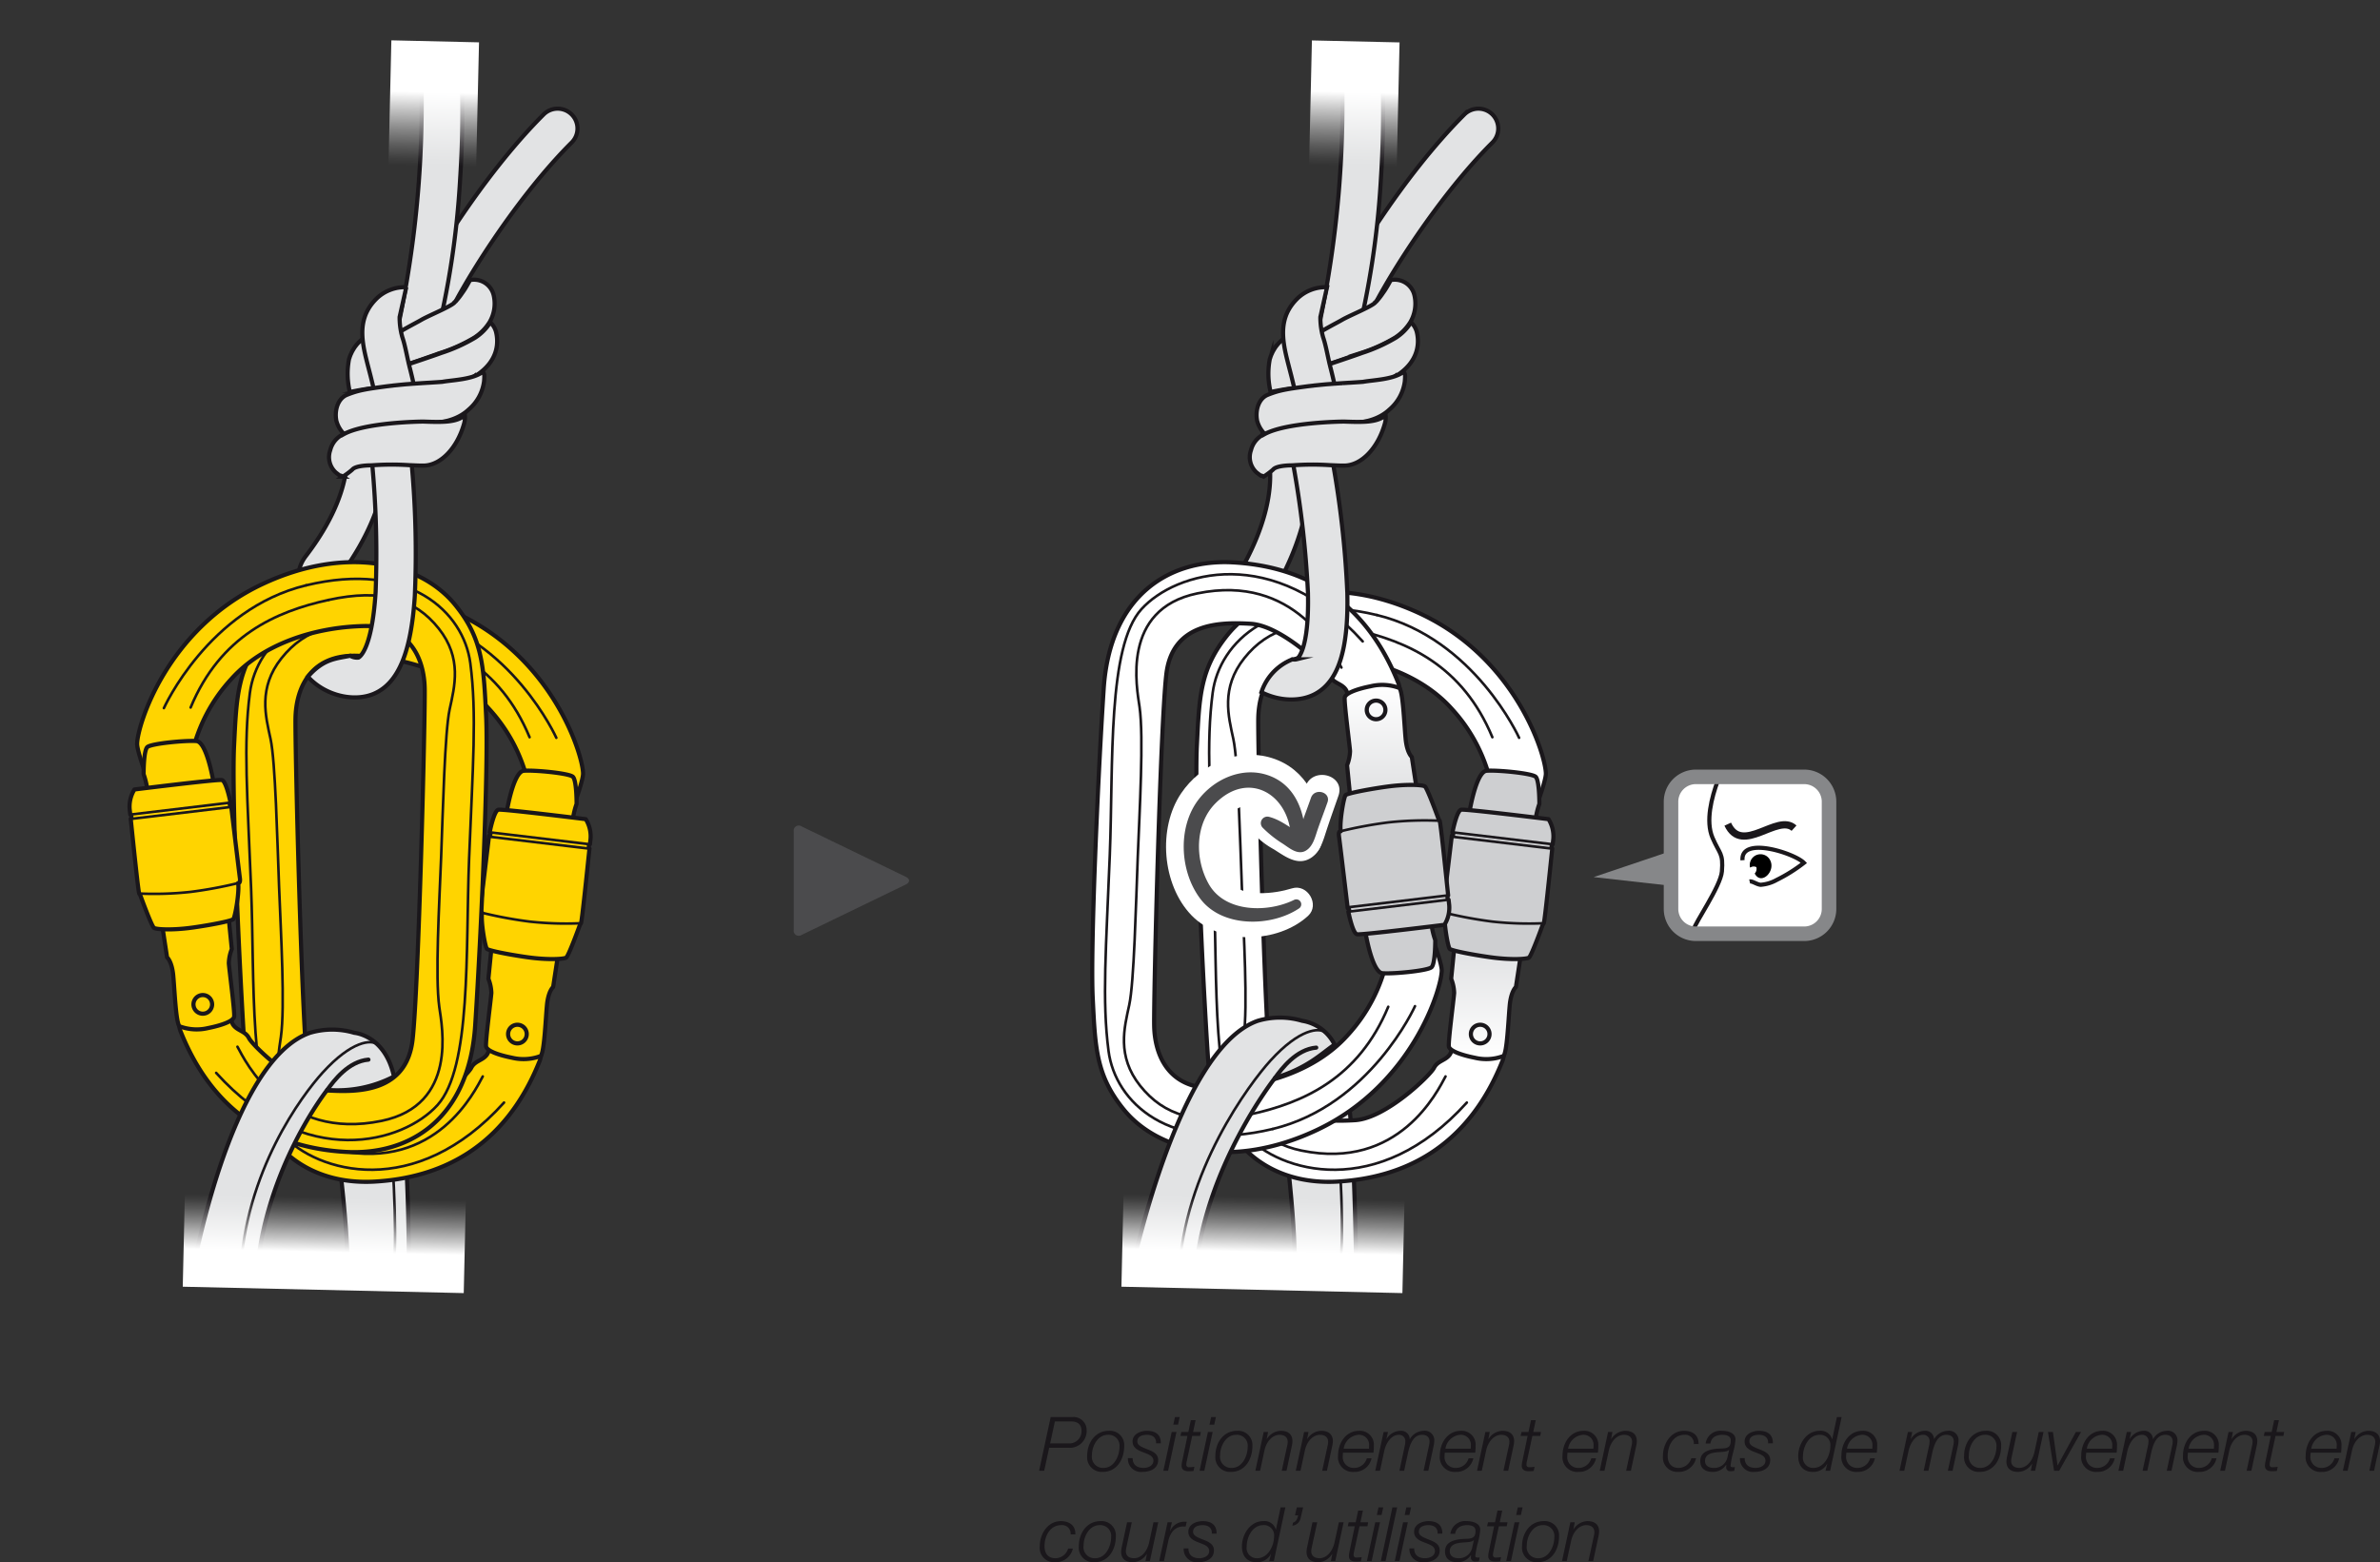 <svg xmlns="http://www.w3.org/2000/svg" xmlns:xlink="http://www.w3.org/1999/xlink" viewBox="0 0 458.453 300.971"><rect x="0" y="0" width="458.453" height="300.971" fill="#333333" stroke="none"/><defs><linearGradient id="Dégradé_sans_nom_21" x1="287.799" y1="204.012" x2="287.799" y2="148.469" gradientUnits="userSpaceOnUse"><stop offset="0" stop-color="#fff"/><stop offset="0.003" stop-color="#fff"/><stop offset="0.458" stop-color="#dbdcde"/><stop offset="0.702" stop-color="#cecfd1"/></linearGradient><linearGradient id="Dégradé_sans_nom_18" x1="267.744" y1="131.977" x2="267.744" y2="187.52" gradientUnits="userSpaceOnUse"><stop offset="0" stop-color="#fff"/><stop offset="0.002" stop-color="#fff"/><stop offset="0.452" stop-color="#dbdcde"/><stop offset="0.693" stop-color="#cecfd1"/></linearGradient><linearGradient id="linear-gradient" x1="-14995.983" y1="2301.36" x2="-14995.983" y2="2279.203" gradientTransform="matrix(0, -0.263, 0.643, 0, -1392.265, -3920.738)" gradientUnits="userSpaceOnUse"><stop offset="0" stop-color="#fff"/><stop offset="0.229" stop-color="#fff" stop-opacity="0.728"/><stop offset="0.508" stop-color="#fff" stop-opacity="0.419"/><stop offset="0.739" stop-color="#fff" stop-opacity="0.193"/><stop offset="0.909" stop-color="#fff" stop-opacity="0.053"/><stop offset="1" stop-color="#fff" stop-opacity="0"/></linearGradient><linearGradient id="linear-gradient-2" x1="-42.543" y1="-8872.325" x2="-42.543" y2="-8894.482" gradientTransform="matrix(-0, 0.843, -0.477, -0, -4172.512, 273.879)" xlink:href="#linear-gradient"/><linearGradient id="linear-gradient-3" x1="171.917" y1="-8880.951" x2="171.917" y2="-8903.108" gradientTransform="matrix(-0, 0.843, -0.477, -0, -3995.808, 93.113)" xlink:href="#linear-gradient"/><linearGradient id="linear-gradient-4" x1="-15670.478" y1="2307.63" x2="-15670.478" y2="2285.473" gradientTransform="matrix(0, -0.263, 0.643, 0, -1218.913, -4098.056)" xlink:href="#linear-gradient"/></defs><title>mousqueton-connexion-corde-harnais-13</title><g id="Calque_2" data-name="Calque 2"><g id="Calque_1-2" data-name="Calque 1"><path d="M246.791,213.436s2.608,19.528,2.608,29.23l11.811.422s-.288-23.706-1.554-31.932A33.524,33.524,0,0,1,246.791,213.436Z" fill="#e2e3e4" stroke="#1a171b" stroke-linecap="round" stroke-linejoin="round" stroke-width="0.8"/><path d="M257.125,212c.422,1.898,1.976,23.917,1.132,30.455" fill="none" stroke="#1a171b" stroke-linecap="round" stroke-linejoin="round" stroke-width="0.5"/><path d="M243.618,85.712c.167.331,3.989,8.274-4.013,23.076-1.54,2.85-.967,6.067,1.541,8.586,1.973,1.989,5.504,3.705,9.184,4.666.005-.008.005-.016.011-.025.679-.956.63-2.097,1.002-3.154a23.591,23.591,0,0,1,1.02-2.221,10.404,10.404,0,0,1,1.007-1.645c-2.787-.594-5.964-1.86-6.901-2.974,9.853-18.513,4.071-29.443,3.818-29.902A3.819,3.819,0,0,0,245.127,80.597,3.758,3.758,0,0,0,243.618,85.712Z" fill="#e2e3e4" stroke="#1a171b" stroke-miterlimit="10" stroke-width="0.8"/><path d="M66.501,84.987c.112.354,2.635,8.799-7.598,22.156-1.97,2.572-1.911,5.839.169,8.722,1.635,2.274,4.851,4.525,8.334,6.054.007-.007.007-.015.015-.023.821-.837.953-1.972,1.486-2.957A23.59,23.59,0,0,1,70.265,116.906a10.403,10.403,0,0,1,1.253-1.466c-2.659-1.026-5.596-2.776-6.346-4.024,12.646-16.729,8.658-28.434,8.481-28.927a3.819,3.819,0,0,0-4.856-2.316A3.758,3.758,0,0,0,66.501,84.987Z" fill="#e2e3e4" stroke="#1a171b" stroke-miterlimit="10" stroke-width="0.8"/><path d="M64.641,218.252s2.32,16.462,2.32,26.164l11.811.422s0-20.64-1.265-28.866A33.524,33.524,0,0,1,64.641,218.252Z" fill="#e2e3e4" stroke="#1a171b" stroke-linecap="round" stroke-linejoin="round" stroke-width="0.8"/><path d="M74.975,216.816c.422,1.898,1.687,20.851.844,27.389" fill="none" stroke="#1a171b" stroke-linecap="round" stroke-linejoin="round" stroke-width="0.5"/><path d="M51.063,122.234c-5.351,6.571-5.505,11.946-5.973,21.433-.469,9.487.936,41.694,2.107,59.613,1.172,17.92,12.532,25.063,24.946,24.361,12.415-.703,24.946-6.207,31.739-23.072.937-1.991.937-10.541.937-10.541s-8.549-2.108-8.783-.352-1.405,8.315-2.226,9.487c-.819,1.171-2.342,1.171-3.045,2.576-.703,1.405-9.252,9.721-15.225,10.072-5.973.352-15.108.234-16.279-9.721-1.171-9.955-2.46-62.658-2.343-67.811.117-5.153,2.46-12.181,11.829-11.946,9.37.234,19.325,3.397,25.415,10.189a31.508,31.508,0,0,1,7.612,14.523c.469,1.64.607,8.329.607,8.329s1.828,2.261,2.213,2.31c.581.072,2.469.414,2.938.414.469,0,4.784-10.935,4.784-13.044,0-3.404-5.599-22.101-24.126-30.802C72.118,110.705,57.759,114.013,51.063,122.234Z" fill="#ffd400" stroke="#1a171b" stroke-linecap="round" stroke-linejoin="round" stroke-width="0.8"/><path d="M79.758,118.487c-19.91-4.802-30.334,5.153-31.622,14.991-1.289,9.838-.469,19.793.234,37.712.702,17.919-.464,40.177,6.09,47.433,6.559,7.262,25.531,12.767,42.631-6.207" fill="none" stroke="#1a171b" stroke-linecap="round" stroke-linejoin="round" stroke-width="0.5"/><path d="M107.163,142.144s-8.598-19.121-27.405-23.657" fill="none" stroke="#1a171b" stroke-linecap="round" stroke-linejoin="round" stroke-width="0.5"/><path d="M75.424,121.297c10.189,2.226,20.848,6.91,26.586,20.731" fill="none" stroke="#1a171b" stroke-linecap="round" stroke-linejoin="round" stroke-width="0.5"/><path d="M92.992,207.379c-1.522,2.81-8.946,18.17-27.758,14.288-14.757-3.045-11.636-18.259-11.126-21.9.82-5.856,0-19.91-.351-28.929-.352-9.018-.702-24.126-1.64-28.46-.936-4.333-2.459-9.838,2.108-15.576,4.567-5.739,11.009-7.73,21.198-5.505" fill="none" stroke="#1a171b" stroke-linecap="round" stroke-linejoin="round" stroke-width="0.5"/><line x1="108.514" y1="158.271" x2="103.17" y2="156.807" fill="#fff" stroke="#1a171b" stroke-linecap="round" stroke-linejoin="round" stroke-width="0.5"/><path d="M107.407,184.533l-.858,5.625s-.941.755-1.198,3.544c-.259,2.793-.521,9.355-1.242,9.758a9.449,9.449,0,0,1-5.508.314c-2.644-.523-4.812-1.338-4.97-2.16-.156-.826.95-9.23,1.021-10.326a8.014,8.014,0,0,0-.573-2.719l.541-5.43,3.005-26.806s1.257-7.658,3.254-7.835c1.999-.176,8.743.462,9.475,1.153.733.688.712,5.222.712,5.222a14.66,14.66,0,0,0-.822,4.013c-.072,2.02.517,2.053.517,2.053Z" fill="#ffd400" stroke="#1a171b" stroke-linecap="round" stroke-linejoin="round" stroke-width="0.8"/><path d="M112.834,157.819a6.272,6.272,0,0,1,.921,3.779c-.026.221-.066.582-.118,1.049a.584.584,0,0,0-.087.826c-.463,4.394-1.454,14.098-1.638,14.394l-.22.356s-2.161,5.973-2.637,6.269c-.477.295-3.564.479-7.556-.089-3.995-.572-7.329-1.286-7.692-1.589-.361-.305-1.223-5.347-.947-6.964,0,0-.491.129-.337-.977.154-1.103,1.68-13.868,1.68-13.868.342-.028.331-.498.126-.667.234-1.144.938-4.207,1.675-4.34C96.912,155.834,112.834,157.819,112.834,157.819Z" fill="#ffd400" stroke="#1a171b" stroke-linecap="round" stroke-linejoin="round" stroke-width="0.8"/><line x1="113.574" y1="162.65" x2="94.27" y2="160.34" fill="none" stroke="#1a171b" stroke-linecap="round" stroke-linejoin="round" stroke-width="0.5"/><line x1="113.395" y1="163.479" x2="94.091" y2="161.172" fill="none" stroke="#1a171b" stroke-linecap="round" stroke-linejoin="round" stroke-width="0.5"/><path d="M111.912,177.867a65.007,65.007,0,0,1-9.842-.311,81.407,81.407,0,0,1-9.21-1.706" fill="none" stroke="#1a171b" stroke-linecap="round" stroke-linejoin="round" stroke-width="0.5"/><path d="M97.872,199.22a1.796,1.796,0,1,0,1.796-1.796A1.796,1.796,0,0,0,97.872,199.22Z" fill="none" stroke="#1a171b" stroke-linecap="round" stroke-linejoin="round" stroke-width="0.8"/><path d="M202.389,273.003H206.564a2.521,2.521,0,0,1,2.754,2.551,3.244,3.244,0,0,1-3.565,3.363H202.099l-.957,4.436h-.985Zm-.102,5.073h3.493a2.338,2.338,0,0,0,2.552-2.377c0-1.393-.841-1.855-2.102-1.855h-3.03Z" fill="#1a171b"/><path d="M216.554,278.583c0,2.508-1.377,4.987-4.146,4.987a2.816,2.816,0,0,1-2.985-3.117c0-2.449,1.507-4.798,4.175-4.798A2.747,2.747,0,0,1,216.554,278.583Zm-.913.188a2.09,2.09,0,0,0-2.204-2.348c-2.015,0-3.102,2.188-3.102,3.942a2.135,2.135,0,0,0,2.247,2.436C214.597,282.802,215.641,280.512,215.641,278.772Z" fill="#1a171b"/><path d="M218.18,280.917c0,1.464,1.058,1.885,2.116,1.885.812,0,1.884-.406,1.884-1.377,0-.986-1.043-1.262-2.015-1.652-.985-.377-2-.841-2-2.073,0-1.449,1.551-2.044,2.769-2.044,1.565,0,2.711.667,2.667,2.406H222.688c.072-1.146-.739-1.638-1.754-1.638-.798,0-1.855.246-1.855,1.275,0,.71.739,1.029,1.58,1.377,1.029.421,2.436.812,2.436,2.203,0,1.682-1.58,2.291-3.016,2.291a2.522,2.522,0,0,1-2.812-2.653Z" fill="#1a171b"/><path d="M225.705,275.873h.913l-1.608,7.479h-.914Zm.623-2.87h.914l-.319,1.464h-.913Z" fill="#1a171b"/><path d="M227.561,275.873h1.349l.478-2.262h.914l-.479,2.262h1.493l-.146.768h-1.521l-1.029,4.799a3.011,3.011,0,0,0-.102.71.46.46,0,0,0,.479.521,6.751,6.751,0,0,0,1.072-.087l-.159.798a6.733,6.733,0,0,1-.928.058c-.696,0-1.377-.188-1.377-1.072a3.954,3.954,0,0,1,.101-.769l1.029-4.958h-1.348Z" fill="#1a171b"/><path d="M232.679,275.873h.913l-1.608,7.479h-.914Zm.623-2.87h.914L233.897,274.467h-.913Z" fill="#1a171b"/><path d="M241.248,278.583c0,2.508-1.377,4.987-4.146,4.987a2.816,2.816,0,0,1-2.985-3.117c0-2.449,1.507-4.798,4.175-4.798A2.747,2.747,0,0,1,241.248,278.583Zm-.913.188a2.09,2.09,0,0,0-2.204-2.348c-2.015,0-3.102,2.188-3.102,3.942a2.135,2.135,0,0,0,2.247,2.436C239.291,282.802,240.334,280.512,240.334,278.772Z" fill="#1a171b"/><path d="M243.424,275.873h.841l-.262,1.362h.029a3.269,3.269,0,0,1,2.667-1.58c1.319,0,2.262.58,2.262,2.015a4.953,4.953,0,0,1-.116.885l-1.029,4.798h-.913l1.044-4.827a3.277,3.277,0,0,0,.102-.754c0-.985-.754-1.348-1.565-1.348-1.305,0-2.537,1.188-2.929,3.087l-.826,3.842h-.913Z" fill="#1a171b"/><path d="M251.21,275.873h.841l-.262,1.362h.029a3.269,3.269,0,0,1,2.667-1.58c1.319,0,2.262.58,2.262,2.015a4.953,4.953,0,0,1-.116.885l-1.029,4.798H254.689l1.044-4.827a3.277,3.277,0,0,0,.102-.754c0-.985-.754-1.348-1.565-1.348-1.305,0-2.537,1.188-2.929,3.087l-.826,3.842h-.913Z" fill="#1a171b"/><path d="M258.707,279.86a3.461,3.461,0,0,0-.044.579,2.093,2.093,0,0,0,2.175,2.363,2.518,2.518,0,0,0,2.449-1.855h.914a3.317,3.317,0,0,1-3.407,2.624,2.836,2.836,0,0,1-3.044-3.175c0-2.378,1.479-4.74,4.044-4.74a2.676,2.676,0,0,1,2.842,2.914,9.963,9.963,0,0,1-.072,1.29Zm5.001-.769c0-.218.015-.392.015-.58a1.922,1.922,0,0,0-2.044-2.087,3.139,3.139,0,0,0-2.855,2.667Z" fill="#1a171b"/><path d="M266.522,275.873h.841l-.29,1.305.028.028a3.189,3.189,0,0,1,2.639-1.551,1.635,1.635,0,0,1,1.812,1.595h.029a3.135,3.135,0,0,1,2.624-1.595,1.824,1.824,0,0,1,2.072,1.972,4.602,4.602,0,0,1-.101.855l-1.044,4.87h-.913l1.058-4.899a3.405,3.405,0,0,0,.087-.754c0-.739-.449-1.275-1.42-1.275-1.595,0-2.306,1.565-2.726,3.479l-.739,3.45h-.913l1.044-4.87a3.122,3.122,0,0,0,.087-.726,1.191,1.191,0,0,0-1.262-1.333c-1.333,0-2.406,1.392-2.798,3.131l-.812,3.798h-.913Z" fill="#1a171b"/><path d="M278.31,279.86a3.573,3.573,0,0,0-.043.579,2.093,2.093,0,0,0,2.174,2.363,2.519,2.519,0,0,0,2.45-1.855h.913a3.315,3.315,0,0,1-3.406,2.624,2.835,2.835,0,0,1-3.044-3.175c0-2.378,1.479-4.74,4.044-4.74a2.676,2.676,0,0,1,2.841,2.914,9.794,9.794,0,0,1-.072,1.29Zm5.001-.769c0-.218.015-.392.015-.58a1.922,1.922,0,0,0-2.044-2.087,3.14,3.14,0,0,0-2.855,2.667Z" fill="#1a171b"/><path d="M286.125,275.873h.841l-.261,1.362h.029a3.268,3.268,0,0,1,2.667-1.58c1.319,0,2.261.58,2.261,2.015a4.935,4.935,0,0,1-.115.885l-1.029,4.798H289.605l1.043-4.827a3.225,3.225,0,0,0,.102-.754c0-.985-.754-1.348-1.565-1.348-1.305,0-2.536,1.188-2.928,3.087l-.826,3.842h-.914Z" fill="#1a171b"/><path d="M293.085,275.873h1.349l.478-2.262h.914l-.479,2.262h1.493l-.145.768h-1.521l-1.029,4.799a3.011,3.011,0,0,0-.102.71.46.46,0,0,0,.479.521,6.751,6.751,0,0,0,1.072-.087l-.159.798a6.733,6.733,0,0,1-.928.058c-.696,0-1.377-.188-1.377-1.072a3.954,3.954,0,0,1,.101-.769l1.029-4.958H292.912Z" fill="#1a171b"/><path d="M301.945,279.86a3.459,3.459,0,0,0-.044.579,2.093,2.093,0,0,0,2.175,2.363,2.518,2.518,0,0,0,2.449-1.855h.914a3.317,3.317,0,0,1-3.407,2.624,2.836,2.836,0,0,1-3.044-3.175c0-2.378,1.479-4.74,4.044-4.74a2.676,2.676,0,0,1,2.842,2.914,9.963,9.963,0,0,1-.072,1.29Zm5.001-.769c0-.218.015-.392.015-.58a1.922,1.922,0,0,0-2.044-2.087,3.139,3.139,0,0,0-2.855,2.667Z" fill="#1a171b"/><path d="M309.76,275.873h.841l-.262,1.362h.029a3.27,3.27,0,0,1,2.667-1.58c1.319,0,2.262.58,2.262,2.015a4.952,4.952,0,0,1-.116.885l-1.029,4.798h-.913l1.044-4.827a3.278,3.278,0,0,0,.102-.754c0-.985-.754-1.348-1.565-1.348-1.305,0-2.537,1.188-2.929,3.087l-.826,3.842h-.913Z" fill="#1a171b"/><path d="M326.274,278.206a1.636,1.636,0,0,0-1.798-1.782c-2.189,0-3.232,2.131-3.232,4.059,0,1.334.652,2.319,2.087,2.319a2.576,2.576,0,0,0,2.465-1.87h.913a3.402,3.402,0,0,1-3.494,2.639,2.767,2.767,0,0,1-2.884-3.088c0-2.334,1.507-4.827,4.059-4.827,1.638,0,2.841.812,2.798,2.551Z" fill="#1a171b"/><path d="M328.551,278.106a2.858,2.858,0,0,1,3.16-2.45c1.015,0,2.595.333,2.595,1.667a13.162,13.162,0,0,1-.464,2.522,18.108,18.108,0,0,0-.493,2.522c0,.275.262.304.479.304a3.215,3.215,0,0,0,.362-.028l-.13.725a4.211,4.211,0,0,1-.754.072.743.743,0,0,1-.798-.812,3.787,3.787,0,0,1,.029-.406l-.029-.028a3.03,3.03,0,0,1-2.595,1.377c-1.362,0-2.392-.609-2.392-2.073,0-1.58,1.262-2.087,2.595-2.319.972-.159,1.798-.058,2.378-.218.594-.159.898-.478.898-1.464,0-.884-.885-1.072-1.58-1.072-1.16,0-2.16.435-2.349,1.682Zm4.522,1.246-.028-.029c-.319.363-1.175.377-1.653.421-1.116.072-2.957.145-2.957,1.71,0,.972.798,1.349,1.667,1.349a2.593,2.593,0,0,0,2.682-2.188Z" fill="#1a171b"/><path d="M336.077,280.917c0,1.464,1.059,1.885,2.116,1.885.812,0,1.885-.406,1.885-1.377,0-.986-1.044-1.262-2.015-1.652-.986-.377-2.001-.841-2.001-2.073,0-1.449,1.552-2.044,2.769-2.044,1.566,0,2.711.667,2.668,2.406h-.914c.073-1.146-.739-1.638-1.754-1.638-.797,0-1.855.246-1.855,1.275,0,.71.739,1.029,1.58,1.377,1.029.421,2.436.812,2.436,2.203,0,1.682-1.58,2.291-3.015,2.291a2.521,2.521,0,0,1-2.812-2.653Z" fill="#1a171b"/><path d="M352.532,283.353h-.884l.333-1.348h-.028a2.982,2.982,0,0,1-2.726,1.565c-1.913,0-2.841-1.232-2.841-3.059,0-2.291,1.58-4.856,4.088-4.856a2.248,2.248,0,0,1,2.435,1.623h.029l.898-4.275h.913Zm.044-4.77a1.955,1.955,0,0,0-2.088-2.159c-2.102,0-3.188,2.334-3.188,4.146a1.958,1.958,0,0,0,2.015,2.232C351.402,282.802,352.576,280.439,352.576,278.583Z" fill="#1a171b"/><path d="M355.666,279.86a3.459,3.459,0,0,0-.044.579,2.093,2.093,0,0,0,2.175,2.363,2.518,2.518,0,0,0,2.449-1.855h.914a3.317,3.317,0,0,1-3.407,2.624,2.836,2.836,0,0,1-3.044-3.175c0-2.378,1.479-4.74,4.044-4.74a2.676,2.676,0,0,1,2.842,2.914,9.963,9.963,0,0,1-.072,1.29Zm5.001-.769c0-.218.015-.392.015-.58a1.922,1.922,0,0,0-2.044-2.087,3.139,3.139,0,0,0-2.855,2.667Z" fill="#1a171b"/><path d="M367.511,275.873h.841l-.29,1.305.029.028a3.186,3.186,0,0,1,2.638-1.551,1.637,1.637,0,0,1,1.812,1.595h.029a3.132,3.132,0,0,1,2.623-1.595,1.824,1.824,0,0,1,2.073,1.972,4.607,4.607,0,0,1-.102.855l-1.044,4.87h-.913l1.059-4.899a3.464,3.464,0,0,0,.087-.754c0-.739-.449-1.275-1.421-1.275-1.595,0-2.305,1.565-2.725,3.479l-.74,3.45h-.913l1.044-4.87a3.122,3.122,0,0,0,.087-.726,1.191,1.191,0,0,0-1.261-1.333c-1.334,0-2.406,1.392-2.798,3.131l-.812,3.798h-.914Z" fill="#1a171b"/><path d="M385.475,278.583c0,2.508-1.377,4.987-4.146,4.987a2.816,2.816,0,0,1-2.986-3.117c0-2.449,1.508-4.798,4.175-4.798A2.747,2.747,0,0,1,385.475,278.583Zm-.913.188a2.089,2.089,0,0,0-2.203-2.348c-2.015,0-3.103,2.188-3.103,3.942a2.135,2.135,0,0,0,2.247,2.436C383.518,282.802,384.562,280.512,384.562,278.772Z" fill="#1a171b"/><path d="M392.03,283.353H391.189l.261-1.362h-.028a3.273,3.273,0,0,1-2.668,1.58c-1.319,0-2.261-.58-2.261-2.016a4.937,4.937,0,0,1,.115-.884l1.029-4.798h.913l-1.043,4.827a3.216,3.216,0,0,0-.102.753c0,.986.754,1.349,1.565,1.349,1.334,0,2.508-1.188,2.928-3.088l.826-3.841h.914Z" fill="#1a171b"/><path d="M394.496,275.873h.957l.884,6.45h.029l3.508-6.45h1.001l-4.219,7.479h-.985Z" fill="#1a171b"/><path d="M401.862,279.86a3.459,3.459,0,0,0-.044.579,2.093,2.093,0,0,0,2.175,2.363,2.518,2.518,0,0,0,2.449-1.855h.914a3.317,3.317,0,0,1-3.407,2.624,2.836,2.836,0,0,1-3.044-3.175c0-2.378,1.479-4.74,4.044-4.74a2.676,2.676,0,0,1,2.842,2.914,9.963,9.963,0,0,1-.072,1.29Zm5.001-.769c0-.218.015-.392.015-.58a1.922,1.922,0,0,0-2.044-2.087,3.139,3.139,0,0,0-2.855,2.667Z" fill="#1a171b"/><path d="M409.677,275.873h.841l-.29,1.305.028.028a3.189,3.189,0,0,1,2.639-1.551,1.635,1.635,0,0,1,1.812,1.595h.029a3.135,3.135,0,0,1,2.624-1.595,1.824,1.824,0,0,1,2.072,1.972,4.602,4.602,0,0,1-.101.855l-1.044,4.87h-.913l1.058-4.899a3.405,3.405,0,0,0,.087-.754c0-.739-.449-1.275-1.42-1.275-1.595,0-2.306,1.565-2.726,3.479l-.739,3.45h-.913l1.044-4.87a3.122,3.122,0,0,0,.087-.726,1.191,1.191,0,0,0-1.262-1.333c-1.333,0-2.406,1.392-2.798,3.131l-.812,3.798h-.913Z" fill="#1a171b"/><path d="M421.465,279.86a3.573,3.573,0,0,0-.043.579,2.093,2.093,0,0,0,2.174,2.363,2.519,2.519,0,0,0,2.45-1.855h.913a3.315,3.315,0,0,1-3.406,2.624,2.835,2.835,0,0,1-3.044-3.175c0-2.378,1.479-4.74,4.044-4.74a2.676,2.676,0,0,1,2.841,2.914,9.794,9.794,0,0,1-.072,1.29Zm5.001-.769c0-.218.015-.392.015-.58A1.922,1.922,0,0,0,424.437,276.424a3.14,3.14,0,0,0-2.855,2.667Z" fill="#1a171b"/><path d="M429.281,275.873h.841l-.261,1.362h.029a3.268,3.268,0,0,1,2.667-1.58c1.319,0,2.261.58,2.261,2.015a4.936,4.936,0,0,1-.115.885l-1.029,4.798h-.913l1.043-4.827a3.224,3.224,0,0,0,.102-.754c0-.985-.754-1.348-1.565-1.348-1.305,0-2.536,1.188-2.928,3.087l-.826,3.842h-.914Z" fill="#1a171b"/><path d="M436.241,275.873h1.349l.478-2.262h.914l-.479,2.262h1.493l-.146.768h-1.521l-1.029,4.799a3.011,3.011,0,0,0-.102.71.46.46,0,0,0,.479.521,6.751,6.751,0,0,0,1.072-.087l-.159.798a6.733,6.733,0,0,1-.928.058c-.696,0-1.377-.188-1.377-1.072a3.954,3.954,0,0,1,.101-.769l1.029-4.958h-1.348Z" fill="#1a171b"/><path d="M445.1,279.86a3.459,3.459,0,0,0-.044.579,2.093,2.093,0,0,0,2.175,2.363,2.518,2.518,0,0,0,2.449-1.855h.914a3.317,3.317,0,0,1-3.407,2.624,2.836,2.836,0,0,1-3.044-3.175c0-2.378,1.479-4.74,4.044-4.74a2.676,2.676,0,0,1,2.842,2.914,9.963,9.963,0,0,1-.072,1.29Zm5.001-.769c0-.218.015-.392.015-.58a1.922,1.922,0,0,0-2.044-2.087,3.139,3.139,0,0,0-2.855,2.667Z" fill="#1a171b"/><path d="M452.916,275.873h.841l-.262,1.362h.029a3.269,3.269,0,0,1,2.667-1.58c1.319,0,2.262.58,2.262,2.015a4.953,4.953,0,0,1-.116.885l-1.029,4.798H456.394l1.044-4.827a3.277,3.277,0,0,0,.102-.754c0-.985-.754-1.348-1.565-1.348-1.305,0-2.537,1.188-2.929,3.087l-.826,3.842h-.913Z" fill="#1a171b"/><path d="M206.231,295.607a1.636,1.636,0,0,0-1.798-1.782c-2.189,0-3.232,2.131-3.232,4.059,0,1.334.652,2.319,2.087,2.319a2.576,2.576,0,0,0,2.465-1.87h.913a3.402,3.402,0,0,1-3.494,2.639,2.767,2.767,0,0,1-2.884-3.088c0-2.334,1.507-4.827,4.059-4.827,1.638,0,2.841.812,2.798,2.551Z" fill="#1a171b"/><path d="M214.945,295.984c0,2.508-1.377,4.987-4.146,4.987a2.816,2.816,0,0,1-2.985-3.117c0-2.449,1.507-4.798,4.175-4.798A2.747,2.747,0,0,1,214.945,295.984Zm-.913.188a2.09,2.09,0,0,0-2.204-2.348c-2.015,0-3.102,2.188-3.102,3.942a2.135,2.135,0,0,0,2.247,2.436C212.988,300.202,214.032,297.912,214.032,296.172Z" fill="#1a171b"/><path d="M221.499,300.753h-.84l.261-1.362h-.029a3.272,3.272,0,0,1-2.667,1.58c-1.319,0-2.262-.58-2.262-2.016a4.953,4.953,0,0,1,.116-.884l1.029-4.798H218.02l-1.044,4.827a3.269,3.269,0,0,0-.102.753c0,.986.754,1.349,1.565,1.349,1.334,0,2.508-1.188,2.929-3.088l.826-3.841h.913Z" fill="#1a171b"/><path d="M224.908,293.274h.826l-.377,1.725h.028a2.964,2.964,0,0,1,2.711-1.826h.247a1.308,1.308,0,0,1,.246.015l-.203.913c-.174,0-.348-.015-.521-.015-1.639.043-2.493,1.348-2.812,2.754l-.841,3.914h-.913Z" fill="#1a171b"/><path d="M228.924,298.318c0,1.464,1.058,1.885,2.116,1.885.812,0,1.884-.406,1.884-1.377,0-.986-1.043-1.262-2.015-1.652-.985-.377-2-.841-2-2.073,0-1.449,1.551-2.044,2.769-2.044,1.565,0,2.711.667,2.667,2.406h-.913c.072-1.146-.739-1.638-1.754-1.638-.798,0-1.855.246-1.855,1.275,0,.71.739,1.029,1.58,1.377,1.029.421,2.436.812,2.436,2.203,0,1.682-1.58,2.291-3.016,2.291a2.522,2.522,0,0,1-2.812-2.653Z" fill="#1a171b"/><path d="M245.379,300.753h-.885l.334-1.348h-.029a2.981,2.981,0,0,1-2.726,1.565c-1.913,0-2.841-1.232-2.841-3.059,0-2.291,1.58-4.856,4.088-4.856a2.25,2.25,0,0,1,2.436,1.623h.028l.899-4.275h.913Zm.043-4.77a1.955,1.955,0,0,0-2.087-2.159c-2.102,0-3.189,2.334-3.189,4.146a1.958,1.958,0,0,0,2.016,2.232C244.249,300.202,245.422,297.839,245.422,295.984Z" fill="#1a171b"/><path d="M249.063,293.346c.667-.188.841-.783,1.001-1.406h-.609l.348-1.536H251.02l-.479,2.029a1.788,1.788,0,0,1-1.594,1.493Z" fill="#1a171b"/><path d="M257.21,300.753h-.84l.261-1.362h-.029a3.272,3.272,0,0,1-2.667,1.58c-1.319,0-2.262-.58-2.262-2.016a4.954,4.954,0,0,1,.116-.884l1.029-4.798h.913l-1.044,4.827a3.269,3.269,0,0,0-.102.753c0,.986.754,1.349,1.565,1.349,1.334,0,2.508-1.188,2.929-3.088l.826-3.841h.913Z" fill="#1a171b"/><path d="M259.793,293.274h1.348l.479-2.262h.913l-.479,2.262h1.493l-.145.768h-1.522L260.851,298.84a3.063,3.063,0,0,0-.102.71.46.46,0,0,0,.479.521,6.772,6.772,0,0,0,1.073-.087l-.16.798a6.714,6.714,0,0,1-.928.058c-.695,0-1.377-.188-1.377-1.072a3.973,3.973,0,0,1,.102-.769l1.029-4.958h-1.349Z" fill="#1a171b"/><path d="M264.912,293.274h.913l-1.609,7.479h-.913Zm.623-2.87h.913l-.318,1.464h-.914Z" fill="#1a171b"/><path d="M268.217,290.403h.913l-2.232,10.35h-.913Z" fill="#1a171b"/><path d="M270.277,293.274h.913l-1.609,7.479h-.913Zm.623-2.87h.913l-.318,1.464h-.914Z" fill="#1a171b"/><path d="M272.409,298.318c0,1.464,1.058,1.885,2.116,1.885.812,0,1.884-.406,1.884-1.377,0-.986-1.043-1.262-2.015-1.652-.985-.377-2-.841-2-2.073,0-1.449,1.551-2.044,2.769-2.044,1.565,0,2.711.667,2.667,2.406h-.913c.072-1.146-.739-1.638-1.754-1.638-.798,0-1.855.246-1.855,1.275,0,.71.739,1.029,1.58,1.377,1.029.421,2.436.812,2.436,2.203,0,1.682-1.58,2.291-3.016,2.291a2.522,2.522,0,0,1-2.812-2.653Z" fill="#1a171b"/><path d="M279.382,295.506a2.858,2.858,0,0,1,3.16-2.45c1.015,0,2.595.333,2.595,1.667a13.162,13.162,0,0,1-.464,2.522,18.109,18.109,0,0,0-.493,2.522c0,.275.262.304.479.304a3.215,3.215,0,0,0,.362-.028l-.13.725a4.211,4.211,0,0,1-.754.072.743.743,0,0,1-.798-.812,3.79,3.79,0,0,1,.029-.406l-.029-.028a3.03,3.03,0,0,1-2.595,1.377c-1.362,0-2.392-.609-2.392-2.073,0-1.58,1.262-2.087,2.595-2.319.972-.159,1.798-.058,2.378-.218.594-.159.898-.478.898-1.464,0-.884-.885-1.072-1.58-1.072-1.16,0-2.16.435-2.349,1.682Zm4.522,1.246-.028-.029c-.319.363-1.175.377-1.653.421-1.116.072-2.957.145-2.957,1.71,0,.972.798,1.349,1.667,1.349a2.593,2.593,0,0,0,2.682-2.188Z" fill="#1a171b"/><path d="M286.632,293.274h1.349l.478-2.262h.914l-.479,2.262h1.493l-.146.768H288.72L287.691,298.84a3.011,3.011,0,0,0-.102.71.46.46,0,0,0,.479.521,6.751,6.751,0,0,0,1.072-.087l-.159.798a6.733,6.733,0,0,1-.928.058c-.696,0-1.377-.188-1.377-1.072a3.954,3.954,0,0,1,.101-.769l1.029-4.958h-1.348Z" fill="#1a171b"/><path d="M291.75,293.274h.913l-1.608,7.479h-.914Zm.623-2.87h.914l-.319,1.464h-.913Z" fill="#1a171b"/><path d="M300.319,295.984c0,2.508-1.377,4.987-4.146,4.987a2.816,2.816,0,0,1-2.985-3.117c0-2.449,1.507-4.798,4.175-4.798A2.747,2.747,0,0,1,300.319,295.984Zm-.913.188a2.09,2.09,0,0,0-2.204-2.348c-2.015,0-3.102,2.188-3.102,3.942a2.135,2.135,0,0,0,2.247,2.436C298.362,300.202,299.406,297.912,299.406,296.172Z" fill="#1a171b"/><path d="M302.496,293.274h.841l-.262,1.362h.029a3.269,3.269,0,0,1,2.667-1.58c1.319,0,2.262.58,2.262,2.015a4.953,4.953,0,0,1-.116.885l-1.029,4.798h-.913l1.044-4.827a3.277,3.277,0,0,0,.102-.754c0-.985-.754-1.348-1.565-1.348-1.305,0-2.537,1.188-2.929,3.087l-.826,3.842h-.913Z" fill="#1a171b"/><path d="M87.667,116.513c5.351,6.571,5.505,11.946,5.973,21.433.469,9.487-.936,41.694-2.107,59.613-1.172,17.92-12.532,25.063-24.946,24.361-12.415-.703-24.946-6.207-31.739-23.072-.937-1.991-.937-10.541-.937-10.541s8.549-2.108,8.783-.352,1.405,8.315,2.226,9.487c.819,1.171,2.342,1.171,3.045,2.576.703,1.405,9.252,9.721,15.225,10.072,5.973.352,15.108.234,16.279-9.721,1.171-9.955,2.46-62.658,2.343-67.811-.117-5.153-2.46-12.181-11.829-11.946-9.37.234-19.325,3.397-25.415,10.189a31.508,31.508,0,0,0-7.612,14.523c-.469,1.64-.607,8.329-.607,8.329s-1.828,2.261-2.213,2.31c-.581.072-2.469.414-2.938.414-.469,0-4.784-10.935-4.784-13.044,0-3.404,5.599-22.101,24.126-30.802C66.613,104.984,80.972,108.292,87.667,116.513Z" fill="#ffd400" stroke="#1a171b" stroke-linecap="round" stroke-linejoin="round" stroke-width="0.8"/><path d="M58.973,112.766c19.91-4.802,30.334,5.153,31.622,14.991,1.289,9.838.469,19.793-.234,37.712-.702,17.919.464,40.177-6.09,47.433-6.559,7.262-25.531,12.767-42.631-6.207" fill="none" stroke="#1a171b" stroke-linecap="round" stroke-linejoin="round" stroke-width="0.5"/><path d="M31.568,136.423s8.598-19.121,27.405-23.657" fill="none" stroke="#1a171b" stroke-linecap="round" stroke-linejoin="round" stroke-width="0.5"/><path d="M63.307,115.576c-10.189,2.226-20.848,6.91-26.586,20.731" fill="none" stroke="#1a171b" stroke-linecap="round" stroke-linejoin="round" stroke-width="0.5"/><path d="M45.739,201.658c1.522,2.81,8.946,18.17,27.758,14.288,14.757-3.045,11.636-18.259,11.126-21.9-.82-5.856,0-19.91.351-28.929.352-9.018.702-24.126,1.64-28.46.936-4.333,2.459-9.838-2.108-15.576-4.567-5.739-11.009-7.73-21.198-5.505" fill="none" stroke="#1a171b" stroke-linecap="round" stroke-linejoin="round" stroke-width="0.5"/><line x1="30.216" y1="152.55" x2="35.561" y2="151.086" fill="#fff" stroke="#1a171b" stroke-linecap="round" stroke-linejoin="round" stroke-width="0.5"/><path d="M31.323,178.811l.858,5.625s.941.755,1.198,3.544c.259,2.793.521,9.355,1.242,9.758a9.449,9.449,0,0,0,5.508.314c2.644-.523,4.812-1.338,4.97-2.16.156-.826-.95-9.23-1.021-10.326a8.014,8.014,0,0,1,.573-2.719l-.541-5.43-3.005-26.806s-1.257-7.658-3.254-7.835c-1.999-.176-8.743.462-9.475,1.153-.733.688-.712,5.222-.712,5.222a14.66,14.66,0,0,1,.822,4.013c.072,2.02-.517,2.053-.517,2.053Z" fill="#ffd400" stroke="#1a171b" stroke-linecap="round" stroke-linejoin="round" stroke-width="0.8"/><path d="M25.897,152.098a6.272,6.272,0,0,0-.921,3.779c.026.221.066.582.118,1.049a.584.584,0,0,1,.087.826c.463,4.394,1.454,14.098,1.638,14.394l.22.356s2.161,5.973,2.637,6.269c.477.295,3.564.479,7.556-.089,3.995-.572,7.329-1.286,7.692-1.589.361-.305,1.223-5.347.947-6.964,0,0,.491.129.337-.977-.154-1.103-1.68-13.868-1.68-13.868-.342-.028-.331-.498-.126-.667-.234-1.144-.938-4.207-1.675-4.34C41.819,150.113,25.897,152.098,25.897,152.098Z" fill="#ffd400" stroke="#1a171b" stroke-linecap="round" stroke-linejoin="round" stroke-width="0.8"/><line x1="25.156" y1="156.929" x2="44.46" y2="154.619" fill="none" stroke="#1a171b" stroke-linecap="round" stroke-linejoin="round" stroke-width="0.5"/><line x1="25.335" y1="157.758" x2="44.639" y2="155.451" fill="none" stroke="#1a171b" stroke-linecap="round" stroke-linejoin="round" stroke-width="0.5"/><path d="M26.819,172.145a65.007,65.007,0,0,0,9.842-.311,81.407,81.407,0,0,0,9.21-1.706" fill="none" stroke="#1a171b" stroke-linecap="round" stroke-linejoin="round" stroke-width="0.5"/><path d="M40.859,193.499a1.796,1.796,0,1,1-1.796-1.796A1.796,1.796,0,0,1,40.859,193.499Z" fill="none" stroke="#1a171b" stroke-linecap="round" stroke-linejoin="round" stroke-width="0.8"/><path d="M236.522,122.234c-5.351,6.571-5.505,11.946-5.973,21.433-.469,9.487.936,41.694,2.107,59.613,1.172,17.92,12.532,25.063,24.946,24.361,12.415-.703,24.946-6.207,31.739-23.072.937-1.991.937-10.541.937-10.541s-8.549-2.108-8.783-.352-1.405,8.315-2.226,9.487c-.819,1.171-2.342,1.171-3.045,2.576-.703,1.405-9.252,9.721-15.225,10.072-5.973.352-15.108.234-16.279-9.721-1.171-9.955-2.46-62.658-2.343-67.811.117-5.153,2.46-12.181,11.829-11.946,9.37.234,19.325,3.397,25.415,10.189a31.508,31.508,0,0,1,7.612,14.523c.469,1.64.607,8.329.607,8.329s1.828,2.261,2.213,2.31c.581.072,2.469.414,2.938.414.469,0,4.784-10.935,4.784-13.044,0-3.404-5.599-22.101-24.126-30.802C257.577,110.705,243.217,114.013,236.522,122.234Z" fill="#fff" stroke="#1a171b" stroke-linecap="round" stroke-linejoin="round" stroke-width="0.8"/><path d="M265.216,118.487c-19.91-4.802-30.334,5.153-31.622,14.991-1.289,9.838-.469,19.793.234,37.712.702,17.919-.464,40.177,6.09,47.433,6.559,7.262,25.531,12.767,42.631-6.207" fill="none" stroke="#1a171b" stroke-linecap="round" stroke-linejoin="round" stroke-width="0.5"/><path d="M292.622,142.144s-8.598-19.121-27.405-23.657" fill="none" stroke="#1a171b" stroke-linecap="round" stroke-linejoin="round" stroke-width="0.5"/><path d="M260.882,121.297c10.189,2.226,20.848,6.91,26.586,20.731" fill="none" stroke="#1a171b" stroke-linecap="round" stroke-linejoin="round" stroke-width="0.5"/><path d="M278.451,207.379c-1.522,2.81-8.946,18.17-27.758,14.288-14.757-3.045-11.636-18.259-11.126-21.9.82-5.856,0-19.91-.351-28.929-.352-9.018-.702-24.126-1.64-28.46-.936-4.333-2.459-9.838,2.108-15.576,4.567-5.739,11.009-7.73,21.198-5.505" fill="none" stroke="#1a171b" stroke-linecap="round" stroke-linejoin="round" stroke-width="0.5"/><line x1="293.973" y1="158.271" x2="288.628" y2="156.807" fill="#fff" stroke="#1a171b" stroke-linecap="round" stroke-linejoin="round" stroke-width="0.5"/><path d="M292.866,184.533l-.858,5.625s-.941.755-1.198,3.544c-.259,2.793-.521,9.355-1.242,9.758a9.449,9.449,0,0,1-5.508.314c-2.644-.523-4.812-1.338-4.97-2.16-.156-.826.95-9.23,1.021-10.326a8.014,8.014,0,0,0-.573-2.719l.541-5.43,3.005-26.806s1.257-7.658,3.254-7.835c1.999-.176,8.743.462,9.475,1.153.733.688.712,5.222.712,5.222a14.66,14.66,0,0,0-.822,4.013c-.072,2.02.517,2.053.517,2.053Z" stroke="#1a171b" stroke-linecap="round" stroke-linejoin="round" stroke-width="0.8" fill="url(#Dégradé_sans_nom_21)"/><path d="M298.292,157.819a6.272,6.272,0,0,1,.921,3.779c-.026.221-.066.582-.118,1.049a.584.584,0,0,0-.087.826c-.463,4.394-1.454,14.098-1.638,14.394l-.22.356s-2.161,5.973-2.637,6.269c-.477.295-3.564.479-7.556-.089-3.995-.572-7.329-1.286-7.692-1.589-.361-.305-1.223-5.347-.947-6.964,0,0-.491.129-.337-.977.154-1.103,1.68-13.868,1.68-13.868.342-.028.331-.498.126-.667.234-1.144.938-4.207,1.675-4.34C282.371,155.834,298.292,157.819,298.292,157.819Z" fill="#cecfd1" stroke="#1a171b" stroke-linecap="round" stroke-linejoin="round" stroke-width="0.8"/><line x1="299.033" y1="162.65" x2="279.729" y2="160.34" fill="none" stroke="#1a171b" stroke-linecap="round" stroke-linejoin="round" stroke-width="0.5"/><line x1="298.854" y1="163.479" x2="279.55" y2="161.172" fill="none" stroke="#1a171b" stroke-linecap="round" stroke-linejoin="round" stroke-width="0.5"/><path d="M297.371,177.867a65.007,65.007,0,0,1-9.842-.311,81.407,81.407,0,0,1-9.21-1.706" fill="none" stroke="#1a171b" stroke-linecap="round" stroke-linejoin="round" stroke-width="0.5"/><path d="M283.331,199.22a1.796,1.796,0,1,0,1.796-1.796A1.796,1.796,0,0,0,283.331,199.22Z" fill="none" stroke="#1a171b" stroke-linecap="round" stroke-linejoin="round" stroke-width="0.8"/><path d="M216.467,213.755c-5.351-6.571-5.505-11.946-5.973-21.433-.469-9.487.936-41.694,2.107-59.613,1.172-17.92,12.532-25.063,24.946-24.361,12.415.703,24.946,6.207,31.739,23.072.937,1.991.937,10.541.937,10.541s-8.549,2.108-8.783.352-1.405-8.315-2.226-9.487c-.819-1.171-2.342-1.171-3.045-2.576-.703-1.405-9.252-9.721-15.225-10.072-5.973-.352-15.108-.234-16.279,9.721-1.171,9.955-2.46,62.658-2.343,67.811.117,5.153,2.46,12.181,11.829,11.946,9.37-.234,19.325-3.397,25.415-10.189a31.508,31.508,0,0,0,7.612-14.523c.469-1.64.607-8.329.607-8.329s1.828-2.261,2.213-2.31c.581-.072,2.469-.414,2.938-.414.469,0,4.784,10.935,4.784,13.044,0,3.404-5.599,22.101-24.126,30.802C237.522,225.285,223.163,221.976,216.467,213.755Z" fill="#fff" stroke="#1a171b" stroke-linecap="round" stroke-linejoin="round" stroke-width="0.8"/><path d="M245.162,217.502c-19.91,4.802-30.334-5.153-31.622-14.991-1.289-9.838-.469-19.793.234-37.712.702-17.919-.464-40.177,6.09-47.433,6.559-7.262,25.531-12.767,42.631,6.207" fill="none" stroke="#1a171b" stroke-linecap="round" stroke-linejoin="round" stroke-width="0.5"/><path d="M272.567,193.845s-8.598,19.121-27.405,23.657" fill="none" stroke="#1a171b" stroke-linecap="round" stroke-linejoin="round" stroke-width="0.5"/><path d="M240.828,214.692c10.189-2.226,20.848-6.91,26.586-20.731" fill="none" stroke="#1a171b" stroke-linecap="round" stroke-linejoin="round" stroke-width="0.5"/><path d="M258.396,128.61c-1.522-2.81-8.946-18.17-27.758-14.288-14.757,3.045-11.636,18.259-11.126,21.9.82,5.856,0,19.91-.351,28.929-.352,9.018-.702,24.126-1.64,28.46-.936,4.333-2.459,9.838,2.108,15.576,4.567,5.739,11.009,7.73,21.198,5.505" fill="none" stroke="#1a171b" stroke-linecap="round" stroke-linejoin="round" stroke-width="0.5"/><line x1="273.918" y1="177.718" x2="268.574" y2="179.182" fill="#fff" stroke="#1a171b" stroke-linecap="round" stroke-linejoin="round" stroke-width="0.5"/><path d="M272.811,151.457l-.858-5.625s-.941-.755-1.198-3.544c-.259-2.793-.521-9.355-1.242-9.758a9.449,9.449,0,0,0-5.508-.314c-2.644.523-4.812,1.338-4.97,2.16-.156.826.95,9.23,1.021,10.326a8.014,8.014,0,0,1-.573,2.719l.541,5.43,3.005,26.806s1.257,7.658,3.254,7.835c1.999.176,8.743-.462,9.475-1.153.733-.688.712-5.222.712-5.222a14.66,14.66,0,0,1-.822-4.013c-.072-2.02.517-2.053.517-2.053Z" stroke="#1a171b" stroke-linecap="round" stroke-linejoin="round" stroke-width="0.8" fill="url(#Dégradé_sans_nom_18)"/><path d="M278.238,178.17a6.272,6.272,0,0,0,.921-3.779c-.026-.221-.066-.582-.118-1.049a.584.584,0,0,1-.087-.826c-.463-4.394-1.454-14.098-1.638-14.394l-.22-.356s-2.161-5.973-2.637-6.269c-.477-.295-3.564-.479-7.556.089-3.995.572-7.329,1.286-7.692,1.589-.361.305-1.223,5.347-.947,6.964,0,0-.491-.129-.337.977.154,1.103,1.68,13.868,1.68,13.868.342.028.331.498.126.667.234,1.144.938,4.207,1.675,4.34C262.316,180.155,278.238,178.17,278.238,178.17Z" fill="#cecfd1" stroke="#1a171b" stroke-linecap="round" stroke-linejoin="round" stroke-width="0.8"/><line x1="278.978" y1="173.339" x2="259.674" y2="175.649" fill="none" stroke="#1a171b" stroke-linecap="round" stroke-linejoin="round" stroke-width="0.5"/><line x1="278.799" y1="172.51" x2="259.495" y2="174.817" fill="none" stroke="#1a171b" stroke-linecap="round" stroke-linejoin="round" stroke-width="0.5"/><path d="M277.316,158.123a65.007,65.007,0,0,0-9.842.311,81.407,81.407,0,0,0-9.21,1.706" fill="none" stroke="#1a171b" stroke-linecap="round" stroke-linejoin="round" stroke-width="0.5"/><path d="M263.276,136.769a1.796,1.796,0,1,1,1.796,1.796A1.796,1.796,0,0,1,263.276,136.769Z" fill="none" stroke="#1a171b" stroke-linecap="round" stroke-linejoin="round" stroke-width="0.8"/><path d="M152.891,160.176a.984.984,0,0,1,1.531-.96l20.056,9.709c.842.408.842,1.075,0,1.482L154.422,180.117a.984.984,0,0,1-1.531-.96Z" fill="#4b4b4d"/><path d="M248.882,171.148c-3.447,1.069-9.2,1.741-12.077-1.04-2.997-2.897-3.294-9.205-.723-12.333,4.101-4.989,8.943-2.312,9.337,3.384.408,5.894,9.361,6.037,9.281,0-.086-6.559-2.979-12.984-9.653-15.103-6.625-2.104-13.725,1.174-17.518,6.768-4.543,6.699-3.697,17.62,1.976,23.507,5.611,5.823,16.671,5.419,22.463.118,2.331-2.133-.1-6.228-3.086-5.301Z" fill="#fff"/><path d="M240.303,159.171a15.161,15.161,0,0,0,5.017,4.425c1.899,1.166,4.16,2.987,6.495,2.049,2.03-.815,2.824-2.914,3.441-4.848.802-2.513,1.695-4.996,2.563-7.486,1.399-4.015-4.969-5.741-6.358-1.753l-1.532,4.397c-.226.649-.888,3.416-1.182,3.561h3.481c-3.228-1.53-6.049-3.91-9.765-4.107a2.517,2.517,0,0,0-2.159,3.762Z" fill="#fff"/><path d="M249.245,173.385c-5.094,2.496-13.297,2.435-16.405-3.069-2.686-4.756-2.707-11.519,1.274-15.535,6.369-6.425,14.147-1.811,14.554,6.379.088,1.78,2.843,1.8,2.784,0-.166-5.07-2.108-10.114-7.304-11.84-4.895-1.627-10.204.739-13.255,4.688-4.108,5.316-3.669,13.94.378,19.221,4.217,5.504,13.558,5.373,18.935,1.8a.952.952,0,0,0-.961-1.643Z" fill="#4b4b4d"/><path d="M243.214,159.451a21.577,21.577,0,0,0,3.92,3.112c1.263.831,2.831,2.225,4.384,1.333,1.415-.813,1.814-2.67,2.304-4.093.604-1.753,1.276-3.482,1.89-5.231.704-2.006-2.48-2.868-3.179-.876-.423,1.204-.862,2.402-1.302,3.6-.313.853-.787,3.29-1.618,3.705h1.746c-2.415-1.057-4.313-2.979-6.928-3.638a1.26,1.26,0,0,0-1.216,2.089Z" fill="#4b4b4d"/><path d="M36.918,245.992s7.168-41.577,22.79-47.011a15.032,15.032,0,0,1,8.55,0s5.918.434,7.628,8.414a23.635,23.635,0,0,1-12.852,2.576s-11.866,14.93-13.576,35.45" fill="#e2e3e4" stroke="#1a171b" stroke-linecap="round" stroke-linejoin="round" stroke-width="0.8"/><path d="M72.582,201.152c-1.029-.823-4.75-.76-10.45,5.51-3.859,4.245-14.996,18.983-15.84,39.019" fill="none" stroke="#1a171b" stroke-linecap="round" stroke-linejoin="round" stroke-width="0.5"/><path d="M63.035,209.972c1.282-1.79,4.085-5.495,7.932-5.827" fill="none" stroke="#1a171b" stroke-linecap="round" stroke-linejoin="round" stroke-width="0.8"/><path d="M111.231,25.001a3.801,3.801,0,0,1-1.119,2.462C99.089,38.438,88.447,55.784,85.836,62.005a3.82,3.82,0,0,1-7.046-2.956c2.897-6.9,14.042-25.161,25.931-37.002a3.822,3.822,0,0,1,6.51,2.954Z" fill="#e2e3e4" stroke="#1a171b" stroke-miterlimit="10" stroke-width="0.8"/><path d="M80.974,9.554a205.394,205.394,0,0,1-4.532,54.454,3.822,3.822,0,0,0,7.372,2.021A167.267,167.267,0,0,0,88.64,34.394a197.716,197.716,0,0,0,.081-24.467C86.145,9.721,83.564,9.586,80.974,9.554Z" fill="#e2e3e4" stroke="#1a171b" stroke-miterlimit="10" stroke-width="0.8"/><rect x="69.689" y="13.32" width="27.572" height="16.885" transform="matrix(0.023, -1, 1, 0.023, 59.831, 104.724)" fill="url(#linear-gradient)"/><rect x="52.272" y="211.213" width="20.456" height="54.139" transform="translate(-177.142 295.351) rotate(-88.698)" fill="url(#linear-gradient-2)"/><path d="M217.732,245.992s8.93-43.891,24.552-49.325a15.032,15.032,0,0,1,8.55,0,8.459,8.459,0,0,1,6.239,4.582C254.5,203,251.917,205.75,245.61,207.657c0,0-13.628,17.245-15.338,37.765" fill="#e2e3e4" stroke="#1a171b" stroke-linecap="round" stroke-linejoin="round" stroke-width="0.8"/><path d="M255.157,198.838c-1.029-.823-4.75-.76-10.45,5.51-3.859,4.245-16.758,21.298-17.602,41.334" fill="none" stroke="#1a171b" stroke-linecap="round" stroke-linejoin="round" stroke-width="0.5"/><path d="M245.61,207.657c1.282-1.79,4.085-5.495,7.932-5.827" fill="none" stroke="#1a171b" stroke-linecap="round" stroke-linejoin="round" stroke-width="0.8"/><rect x="233.085" y="211.213" width="20.456" height="54.139" transform="translate(-0.438 476.117) rotate(-88.698)" fill="url(#linear-gradient-3)"/><path d="M75.203,85.585a3.797,3.797,0,0,0-3.483,4.071,187.159,187.159,0,0,1,.633,24.44l-.009.132c-.724,11.215-3.194,12.416-3.3,12.461a2.54,2.54,0,0,1-1.582-.353c-2.582.56-5.066.493-8.16,4.036,3.343,3.692,8.951,4.92,12.758,3.266,4.594-1.994,7.13-7.794,7.843-18.833a188.523,188.523,0,0,0-.63-25.737A3.789,3.789,0,0,0,75.203,85.585Z" fill="#e2e3e4" stroke="#1a171b" stroke-miterlimit="10" stroke-width="0.8"/><path d="M71.572,69.696c-.1-.389-.203-.778-.308-1.154-.315-1.242-.635-2.459-.87-3.646h0A7.242,7.242,0,0,0,69.086,65.988c-.017-.001-.025.003-.025.011-.058.067-.126.146-.193.216-.018.016-.032.035-.053.055-.05.063-.117.142-.171.209a.363.363,0,0,0-.051.072,2.141,2.141,0,0,0-.162.201c-.023.032-.037.052-.059.083-.151.21-.286.438-.417.663-.028.052-.057.104-.098.168a1.112,1.112,0,0,0-.072.145c-.034.073-.07.129-.091.186-.025.061-.048.105-.069.161-.033.06-.062.129-.095.185a1.281,1.281,0,0,1-.056.154,1.362,1.362,0,0,1-.094.23c-.011.045-.018.086-.029.131a3.533,3.533,0,0,0-.124.366,14.836,14.836,0,0,0,.167,6.3A52.42,52.42,0,0,1,72.613,74.678C72.364,73.387,71.897,71.021,71.572,69.696Z" fill="#e2e3e4" stroke="#1a171b" stroke-miterlimit="10" stroke-width="0.8"/><path d="M95.104,56.924a3.872,3.872,0,0,0-4.565-2.958c-.052.088-.086.173-.141.261-.207.373-.399.714-.591,1.042a14.191,14.191,0,0,1-.788,1.2A12.948,12.948,0,0,1,87.894,57.93a.564.564,0,0,1-.243.221.966.966,0,0,1-.095.127.072.072,0,0,1-.03.019l-.001.017c-.821.815-5.027,2.513-6.392,3.322-1.11.647-4.604,2.395-5.346,3.198.054.195.104.38.175.572.426,1.311.726,2.976,1.09,4.54.052.223.101.438.153.65,1.006-.334,2.766-.889,4.301-1.434.246-.088,3.111-1.087,3.345-1.171A31.275,31.275,0,0,0,91.351,65.057,9.579,9.579,0,0,0,94.288,62.094,7.077,7.077,0,0,0,95.104,56.924Z" fill="#e2e3e4" stroke="#1a171b" stroke-miterlimit="10" stroke-width="0.8"/><path d="M84.205,74.782c.131-.025.282-.048.425-.076,1.897-.293,5.103-.996,6.889-2.339.011.022.022.051.033.073.1-.068.195-.116.299-.184,4.19-2.808,4.141-6.3,3.737-8.142a3.799,3.799,0,0,0-1.15-2.006A9.465,9.465,0,0,1,91.499,65.075,31.755,31.755,0,0,1,85,68c-1.681.627-6.483,2.223-7.647,2.618a.943.943,0,0,1,.026.118c.431,1.686.864,3.417,1.158,5.168.142-.012.288-.023.434-.03C79.914,75.814,83.47,74.843,84.205,74.782Z" fill="#e2e3e4" stroke="#1a171b" stroke-miterlimit="10" stroke-width="0.8"/><path d="M78.838,70.469a1.128,1.128,0,0,0-.025-.126c-.061-.216-.11-.431-.154-.642-.363-1.581-.663-3.246-1.098-4.557-.063-.183-.113-.373-.163-.572a13.701,13.701,0,0,1-.422-3.5l1.284-5.741a7.846,7.846,0,0,0-5.645,2.116c-3.115,3.014-3.161,6.43-2.434,10.095.243,1.192.563,2.405.882,3.647.1.38.196.764.299,1.153.329,1.33.675,2.677.919,3.965.394-.058.796-.107,1.194-.152.034-.006.088-.011.138-.016.377-.046.749-.085,1.133-.122h0c.392-.029.794-.069,1.19-.102,1.421-.124,2.797-.214,4.057-.282C79.694,73.876,79.269,72.158,78.838,70.469Z" fill="#e2e3e4" stroke="#1a171b" stroke-miterlimit="10" stroke-width="0.8"/><path d="M93.249,73.422c.031-.613.184-1.625-.32-1.737-1.778,1.352-5.403,1.521-7.308,1.809-.147.019-.281.044-.42.068-.727.061-1.648.11-2.595.173-.141-.001-.292.019-.429.022-.284.023-.575.033-.876.056a.899.899,0,0,0-.138.012c-.275.015-.567.03-.859.053-.129.004-.25.013-.371.026-.18.014-.371.013-.543.036-.146.016-.275.015-.422.035-.28.024-.564.038-.848.062h0c-.397.041-.798.073-1.195.114h0c-.372.038-.757.08-1.129.114a.654.654,0,0,0-.139.024c-.401.041-.804.093-1.201.138-1.874.257-3.582.463-5.219.851a17.243,17.243,0,0,0-2.355.77h0c-1.75.664-2.495,2.934-2.086,5.025a5.599,5.599,0,0,0,1.945,2.955s.047-.026.117-.067c.068-.029.158-.069.274-.124a15.336,15.336,0,0,1,2.189-.777c2.938-.92,7.519-1.226,11.277-1.449.679.031,1.3-.053,1.819-.065,3.86-.075,6.308-1.18,7.847-2.63A8.587,8.587,0,0,0,93.249,73.422Z" fill="#e2e3e4" stroke="#1a171b" stroke-miterlimit="10" stroke-width="0.8"/><path d="M81.637,81.222c-.523-.017-11.346.136-15.454,2.446a.968.968,0,0,1-.281.102,4.614,4.614,0,0,0-2.288,2.951,3.984,3.984,0,0,0,1.092,4.321c1.559,1.214.402.208,1.328.788a14.827,14.827,0,0,0,1.815-1.345c.684-.882,3.722-.831,3.697-.833a52.32,52.32,0,0,1,7.244-.039c1.085.045,2.021.097,2.795.085,3.3-.024,6.517-3.384,7.829-8.148a4.245,4.245,0,0,0,.133-1.541C87.93,81.371,85.492,81.359,81.637,81.222Z" fill="#e2e3e4" stroke="#1a171b" stroke-miterlimit="10" stroke-width="0.8"/><path d="M288.594,25.001a3.801,3.801,0,0,1-1.119,2.462C276.452,38.438,265.81,55.784,263.198,62.005a3.82,3.82,0,0,1-7.046-2.956c2.897-6.9,14.042-25.161,25.931-37.002a3.822,3.822,0,0,1,6.51,2.954Z" fill="#e2e3e4" stroke="#1a171b" stroke-miterlimit="10" stroke-width="0.8"/><path d="M258.336,9.554a205.393,205.393,0,0,1-4.532,54.454,3.822,3.822,0,0,0,7.372,2.021A167.267,167.267,0,0,0,266.003,34.394a197.716,197.716,0,0,0,.081-24.467C263.508,9.721,260.926,9.586,258.336,9.554Z" fill="#e2e3e4" stroke="#1a171b" stroke-miterlimit="10" stroke-width="0.8"/><rect x="247.051" y="13.32" width="27.572" height="16.885" transform="translate(233.183 282.041) rotate(-88.704)" fill="url(#linear-gradient-4)"/><path d="M259.531,114.233a188.516,188.516,0,0,0-2.869-25.584,3.789,3.789,0,0,0-7.475,1.244,187.156,187.156,0,0,1,2.759,24.292l.003.132c.255,11.235-2.101,12.646-2.202,12.702a1.683,1.683,0,0,1-.811-.001.493.493,0,0,1-.105.063,10.196,10.196,0,0,0-5.846,6.274c3.404,1.751,7.515,1.874,10.373.324C257.76,131.292,259.782,125.292,259.531,114.233Z" fill="#e2e3e4" stroke="#1a171b" stroke-miterlimit="10" stroke-width="0.8"/><path d="M248.935,69.696c-.1-.389-.203-.778-.308-1.154-.315-1.242-.635-2.459-.87-3.646h0a7.243,7.243,0,0,0-1.308,1.091c-.017-.001-.025.003-.025.011-.058.067-.126.146-.193.216-.018.016-.032.035-.053.055-.05.063-.117.142-.171.209a.363.363,0,0,0-.051.072,2.143,2.143,0,0,0-.162.201c-.023.032-.037.052-.059.083-.151.21-.286.438-.417.663-.028.052-.057.104-.098.168a1.112,1.112,0,0,0-.072.145c-.034.073-.07.129-.091.186-.025.061-.048.105-.069.161-.033.06-.062.129-.095.185a1.281,1.281,0,0,1-.056.154,1.362,1.362,0,0,1-.094.23c-.011.045-.018.086-.029.131a3.535,3.535,0,0,0-.124.366,14.836,14.836,0,0,0,.167,6.3,52.42,52.42,0,0,1,5.219-.847C249.726,73.387,249.26,71.021,248.935,69.696Z" fill="#e2e3e4" stroke="#1a171b" stroke-miterlimit="10" stroke-width="0.8"/><path d="M272.466,56.924a3.872,3.872,0,0,0-4.565-2.958c-.052.088-.086.173-.141.261-.207.373-.399.714-.591,1.042a14.191,14.191,0,0,1-.788,1.2,12.947,12.947,0,0,1-1.124,1.46.564.564,0,0,1-.243.221.965.965,0,0,1-.095.127.072.072,0,0,1-.03.019l-.001.017c-.821.815-5.027,2.513-6.392,3.322-1.11.647-4.604,2.395-5.346,3.198.054.195.104.38.175.572.426,1.311.726,2.976,1.09,4.54.052.223.101.438.153.65,1.006-.334,2.766-.889,4.301-1.434.246-.088,3.111-1.087,3.345-1.171a31.275,31.275,0,0,0,6.5-2.933,9.579,9.579,0,0,0,2.937-2.963A7.077,7.077,0,0,0,272.466,56.924Z" fill="#e2e3e4" stroke="#1a171b" stroke-miterlimit="10" stroke-width="0.8"/><path d="M261.567,74.782c.13-.025.282-.048.425-.076,1.897-.293,5.103-.996,6.889-2.339.011.022.022.051.033.073.1-.068.195-.116.299-.184,4.19-2.808,4.141-6.3,3.737-8.142a3.799,3.799,0,0,0-1.15-2.006,9.465,9.465,0,0,1-2.938,2.968A31.755,31.755,0,0,1,262.363,68c-1.681.627-6.483,2.223-7.647,2.618a.945.945,0,0,1,.026.118c.431,1.686.864,3.417,1.158,5.168.142-.012.288-.023.434-.03C257.276,75.814,260.833,74.843,261.567,74.782Z" fill="#e2e3e4" stroke="#1a171b" stroke-miterlimit="10" stroke-width="0.8"/><path d="M256.2,70.469a1.13,1.13,0,0,0-.025-.126c-.061-.216-.11-.431-.154-.642-.363-1.581-.663-3.246-1.098-4.557-.063-.183-.113-.373-.163-.572a13.7,13.7,0,0,1-.422-3.5l1.284-5.741a7.846,7.846,0,0,0-5.645,2.116c-3.115,3.014-3.161,6.43-2.434,10.095.243,1.192.563,2.405.882,3.647.1.38.196.764.299,1.153.329,1.33.675,2.677.919,3.965.394-.058.796-.107,1.194-.152.034-.006.088-.011.138-.016.377-.046.749-.085,1.133-.122h0c.392-.029.794-.069,1.19-.102,1.421-.124,2.797-.214,4.057-.282C257.056,73.876,256.631,72.158,256.2,70.469Z" fill="#e2e3e4" stroke="#1a171b" stroke-miterlimit="10" stroke-width="0.8"/><path d="M270.612,73.422c.031-.613.184-1.625-.32-1.737-1.778,1.352-5.403,1.521-7.308,1.809-.147.019-.281.044-.42.068-.727.061-1.648.11-2.595.173-.141-.001-.292.019-.429.022-.284.023-.575.033-.876.056a.899.899,0,0,0-.138.012c-.275.015-.567.03-.859.053-.129.004-.25.013-.371.026-.18.014-.371.013-.543.036-.146.016-.275.015-.422.035-.28.024-.564.038-.848.062h0c-.397.041-.798.073-1.195.114h0c-.372.038-.757.08-1.129.114a.654.654,0,0,0-.139.024c-.401.041-.804.093-1.201.138-1.874.257-3.582.463-5.219.851a17.243,17.243,0,0,0-2.355.77h0c-1.75.664-2.495,2.934-2.086,5.025a5.599,5.599,0,0,0,1.945,2.955s.047-.026.117-.067c.068-.029.158-.069.274-.124a15.336,15.336,0,0,1,2.189-.777c2.938-.92,7.519-1.226,11.277-1.449.679.031,1.3-.053,1.819-.065,3.86-.075,6.308-1.18,7.847-2.63A8.587,8.587,0,0,0,270.612,73.422Z" fill="#e2e3e4" stroke="#1a171b" stroke-miterlimit="10" stroke-width="0.8"/><path d="M259,81.222c-.523-.017-11.346.136-15.454,2.446a.968.968,0,0,1-.281.102,4.614,4.614,0,0,0-2.288,2.951,3.984,3.984,0,0,0,1.092,4.321c1.559,1.214.402.208,1.328.788a14.827,14.827,0,0,0,1.815-1.345c.684-.882,3.722-.831,3.697-.833a52.32,52.32,0,0,1,7.244-.039c1.085.045,2.021.097,2.795.085,3.3-.024,6.517-3.384,7.829-8.148a4.245,4.245,0,0,0,.133-1.541C265.292,81.371,262.855,81.359,259,81.222Z" fill="#e2e3e4" stroke="#1a171b" stroke-miterlimit="10" stroke-width="0.8"/><rect x="321.884" y="149.715" width="30.437" height="30.207" rx="4.782" ry="4.782" fill="#fff"/><path d="M330.901,150.388c-1.2,3.237-2.403,7.811-1.022,11.017,1.384,3.221,2.089,2.882,1.805,6.487-.227,2.858-5.346,10.153-5.353,11.043" fill="none" stroke="#1a171b" stroke-width="0.8"/><path d="M332.81,158.78c2.78,6.044,9.583-2.138,12.771.771" fill="none" stroke="#1a171b" stroke-width="1.4"/><path d="M335.656,165.729c-.358-4.728,10.09-1.323,11.825.506a30.369,30.369,0,0,1-5.225,3.279,7.424,7.424,0,0,1-3.105.945c-.779-.064-1.591-.752-2.119-.637" fill="none" stroke="#1a171b" stroke-width="0.8"/><path d="M337.16,167.116c-.011.011.011.074-.013.035a1.13,1.13,0,0,1,1.174-.091,1.303,1.303,0,0,1-.339,1.249l.021-.03c1.22,2.4,4.18-.465,2.927-2.649a2.072,2.072,0,0,0-3.826,1.476Z"/><path d="M326.669,149.667h20.869a4.784,4.784,0,0,1,4.784,4.784v20.66a4.782,4.782,0,0,1-4.782,4.782h-20.873a4.782,4.782,0,0,1-4.782-4.782v-20.66a4.784,4.784,0,0,1,4.784-4.784Z" fill="none" stroke="#868789" stroke-width="2.8"/><polyline points="321.815 163.976 306.982 168.976 321.815 170.643" fill="#868789"/><rect id="_Tranche_" data-name="&lt;Tranche&gt;" width="182.142" height="251.704" fill="none"/><rect id="_Tranche_2" data-name="&lt;Tranche&gt;" x="187.538" width="182.142" height="251.704" fill="none"/></g></g></svg>